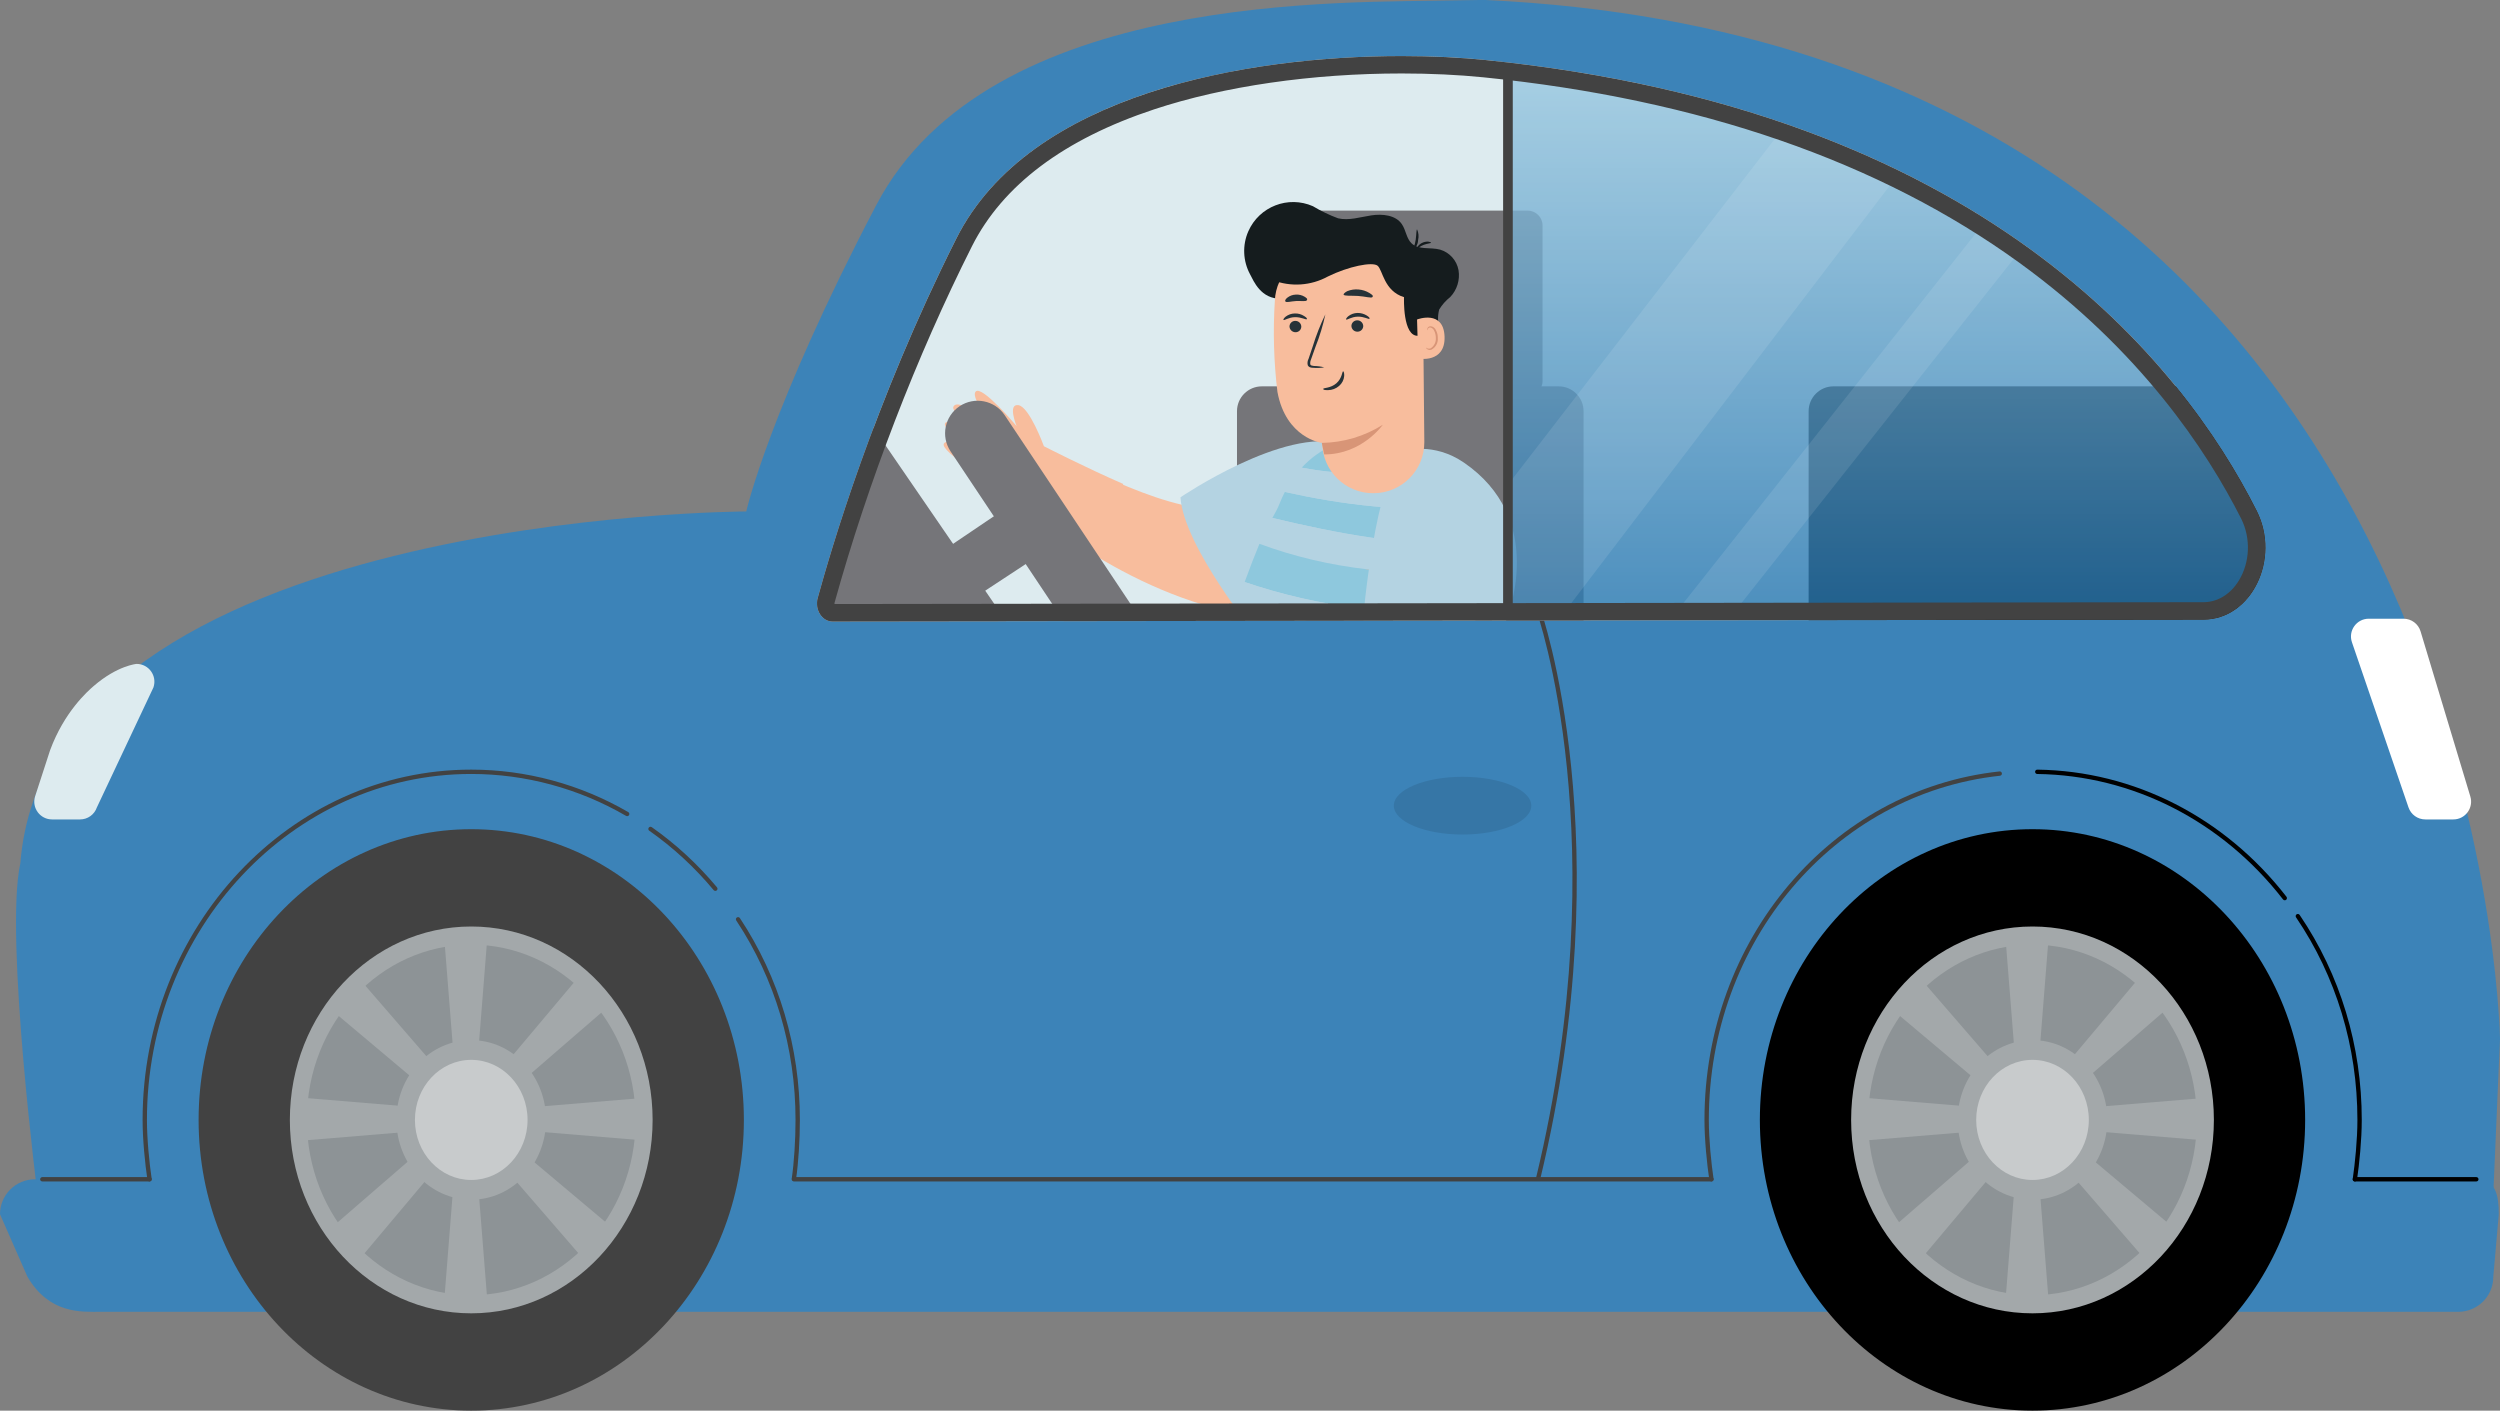 <?xml version="1.0" encoding="utf-8"?>
<!-- Generator: Adobe Illustrator 16.0.0, SVG Export Plug-In . SVG Version: 6.00 Build 0)  -->
<!DOCTYPE svg PUBLIC "-//W3C//DTD SVG 1.1//EN" "http://www.w3.org/Graphics/SVG/1.1/DTD/svg11.dtd">
<svg version="1.1" id="Capa_1" xmlns="http://www.w3.org/2000/svg" xmlns:xlink="http://www.w3.org/1999/xlink" x="0px" y="0px"
	 width="776.166px" height="437.957px" viewBox="0 0 776.166 437.957" enable-background="new 0 0 776.166 437.957"
	 xml:space="preserve">
<rect x="0" y="0" width="776.166" height="437.957" fill="#808080" stroke="none"/>
<g>
	<g>
		<path fill="#3C83B8" d="M461.234,0.002c0,0-3.177-0.026-8.713,0.111c-33.689,0.836-145.438-3.319-180.495,63.603
			c-33.211,63.401-40.341,95.075-40.341,95.075S15.018,159.224,6.305,268.067c-4.979,22.565,5.6,104.918,5.6,104.918l762.01,1.604
			l2.252-52.113C776.166,322.477,771.187,14.603,461.234,0.002"/>
		<path fill="#424242" d="M477.557,366.493c-0.052,0-0.104-0.006-0.158-0.018c-0.362-0.087-0.586-0.453-0.498-0.816
			c25.271-104.877,0.276-175.627,0.021-176.33c-0.128-0.351,0.053-0.739,0.404-0.865c0.353-0.127,0.738,0.052,0.865,0.404
			c0.258,0.705,25.389,71.838,0.023,177.107C478.141,366.286,477.863,366.493,477.557,366.493"/>
		<path fill="#DDEBEF" d="M258.487,192.941l425.653-0.575c14.879-0.02,24.03-18.832,16.496-33.77
			C677.456,112.637,615.738,34.247,461.09,18.624c-44.604-4.507-136.895,1.245-164.167,55.41
			c-25.817,51.277-39.079,97.408-43.016,111.594C252.904,189.247,255.22,192.945,258.487,192.941"/>
	</g>
	<g>
		<defs>
			<path id="SVGID_1_" d="M461.089,18.624c154.649,15.623,216.368,94.013,239.548,139.972c7.534,14.937-1.617,33.75-16.496,33.77
				l-425.653,0.575c-3.267,0.004-5.584-3.694-4.579-7.313c3.936-14.186,17.197-60.317,43.015-111.594
				c22.705-45.094,90.469-56.633,138.269-56.632C444.809,17.402,453.619,17.869,461.089,18.624"/>
		</defs>
		<clipPath id="SVGID_2_">
			<use xlink:href="#SVGID_1_"  overflow="visible"/>
		</clipPath>
		<path clip-path="url(#SVGID_2_)" fill="#757579" d="M483.928,215.991H391.76c-4.261,0-7.715-3.454-7.715-7.715v-80.612
			c0-4.262,3.454-7.716,7.715-7.716h92.168c4.262,0,7.715,3.454,7.715,7.716v80.612
			C491.643,212.537,488.189,215.991,483.928,215.991"/>
		<path clip-path="url(#SVGID_2_)" d="M709.31,215.991H569.234c-4.261,0-7.715-3.454-7.715-7.715v-80.613
			c0-4.261,3.454-7.715,7.715-7.715H709.31c4.261,0,7.715,3.454,7.715,7.716v80.612C717.024,212.537,713.57,215.991,709.31,215.991"
			/>
		<path clip-path="url(#SVGID_2_)" fill="#757579" d="M474.292,122.915h-73c-2.552,0-4.621-2.068-4.621-4.621V70.009
			c0-2.553,2.069-4.621,4.621-4.621h73c2.552,0,4.622,2.068,4.622,4.621v48.284C478.914,120.846,476.844,122.915,474.292,122.915"/>
		<path clip-path="url(#SVGID_2_)" fill="#F8BD9D" d="M348.719,150.254c-11.854-5.17-24.624-11.715-24.624-11.715
			s-4.471-12.262-7.923-12.755s-0.549,6.518-0.549,6.518s-10.828-12.887-12.71-10.732c-1.884,2.156,6.682,11.914,6.682,11.914
			s-11.951-10.751-13.606-7.19c-0.893,2.137,10.195,10.185,10.195,10.185s-11.673-7.283-12.756-5.075
			c-1.082,2.207,10.419,8.718,10.419,8.718s-9.878-4.663-10.836-2.313c-0.957,2.349,14.22,11.937,19.588,14.006
			c0,0,9.721,8.905,22.461,17.505C341.03,164.238,346.643,157.651,348.719,150.254"/>
		<path clip-path="url(#SVGID_2_)" fill="#F8BD9D" d="M442.213,183.38c-8.468-10.478-16.904-20.991-25.242-31.614
			c-12.059,5.935-30.439,10.669-54.04,3.895c-5.409-1.552-11.303-3.848-16.828-6.259c-2.075,7.398-7.104,13.499-13.075,18.582
			C357.221,184.317,399.631,204.372,442.213,183.38"/>
		<path clip-path="url(#SVGID_2_)" fill="#B4D3E2" d="M416.705,137.854c0,0,11.285,3.93,12.435,15.402
			c2.966,29.6-24.444,42.094-38.944,44.218c0,0-22.695-27.747-23.7-43.075C366.495,154.4,398.815,132.401,416.705,137.854"/>
		<path clip-path="url(#SVGID_2_)" fill="#1F0F6D" d="M365.959,245.521c-1.226,4.282-1.937,6.845-1.937,6.845
			c40.425,18.295,86.415,12.242,86.415,12.242c-0.441-0.685-0.039-3.16,0.783-7.939
			C423.035,259.219,393.693,253.299,365.959,245.521"/>
		<path clip-path="url(#SVGID_2_)" fill="#1D2985" d="M369.197,234.363c-1.285,4.365-2.388,8.185-3.238,11.157
			c27.735,7.779,57.076,13.698,85.262,11.148c0.453-2.63,1.034-5.967,1.674-10.086C425.219,248.681,396.59,241.644,369.197,234.363"
			/>
		<path clip-path="url(#SVGID_2_)" fill="#1F0F6D" d="M373.117,221.262c-1.427,4.689-2.751,9.129-3.92,13.103
			c27.393,7.279,56.021,14.316,83.696,12.218c0.59-3.799,1.228-8.283,1.862-13.496C427.709,233.818,399.129,227.245,373.117,221.262
			"/>
		<path clip-path="url(#SVGID_2_)" fill="#1D2985" d="M377.479,207.226c-1.521,4.79-2.99,9.531-4.361,14.036
			c26.011,5.984,54.592,12.556,81.638,11.824c0.632-5.203,1.258-11.152,1.826-17.903
			C430.275,220.135,402.461,216.726,377.479,207.226"/>
		<path clip-path="url(#SVGID_2_)" fill="#1F0F6D" d="M381.719,194.216c-1.437,4.288-2.86,8.669-4.239,13.01
			c24.981,9.5,52.796,12.909,79.103,7.957c0.297-3.535,0.578-7.295,0.834-11.283C432.404,205.978,405.965,200.432,381.719,194.216"
			/>
		<path clip-path="url(#SVGID_2_)" fill="#8EC8DD" d="M398.902,152.734c-0.601,1.176-1.17,2.412-1.688,3.747
			c-0.477,1.228-1.266,2.669-2.182,4.327c20.045,4.785,41.291,8.932,61.717,7.797c-0.828-4.323-1.965-8.094-3.29-11.392
			C435.963,159.13,416.818,156.704,398.902,152.734"/>
		<path clip-path="url(#SVGID_2_)" fill="#8EC8DD" d="M432.819,135.383c0,0-17.043-2.778-28.692,9.807
			c13.891,2.67,28.232,2.316,42.276,0.002C439.771,137.237,432.819,135.383,432.819,135.383"/>
		<path clip-path="url(#SVGID_2_)" fill="#B4D3E2" d="M446.403,145.191c-14.044,2.314-28.386,2.668-42.276-0.002
			c-1.92,2.075-3.699,4.553-5.225,7.545c17.917,3.969,37.06,6.395,54.557,4.479C451.424,152.157,448.938,148.23,446.403,145.191"/>
		<path clip-path="url(#SVGID_2_)" fill="#B4D3E2" d="M395.033,160.809c-1.236,2.235-2.709,4.875-4.021,8.024
			c22.036,8.153,44.51,10.128,66.907,8.394c-0.254-3.097-0.657-5.955-1.17-8.621C436.324,169.741,415.078,165.594,395.033,160.809"
			/>
		<path clip-path="url(#SVGID_2_)" fill="#8EC8DD" d="M391.013,168.833c-1.476,3.544-3.019,7.557-4.588,11.872
			c23.017,7.834,47.679,10.922,71.739,8.838c0.162-4.455,0.062-8.549-0.244-12.316C435.522,178.961,413.049,176.985,391.013,168.833
			"/>
		<path clip-path="url(#SVGID_2_)" fill="#B4D3E2" d="M458.164,189.543c-24.061,2.084-48.723-1.004-71.739-8.838
			c-1.557,4.276-3.139,8.831-4.706,13.511c24.246,6.216,50.686,11.762,75.697,9.683c0.271-4.218,0.518-8.693,0.726-13.448
			C458.154,190.14,458.153,189.85,458.164,189.543"/>
		<path clip-path="url(#SVGID_2_)" fill="#151823" d="M411.516,261.099c-25.115-3.34-46.415-11.423-46.734-11.546
			c-0.162-0.061-0.244-0.245-0.182-0.408c0.063-0.161,0.251-0.24,0.409-0.181c0.479,0.183,48.257,18.312,85.081,11.321
			c0.165-0.032,0.336,0.08,0.369,0.252c0.031,0.17-0.08,0.336-0.252,0.369C437.807,263.26,424.176,262.783,411.516,261.099"/>
		<path clip-path="url(#SVGID_2_)" fill="#151823" d="M418.494,254.238c-0.039-0.005-0.079-0.018-0.114-0.039
			c-15.728-8.978-27.854-24.035-33.271-41.314c-0.054-0.167,0.041-0.344,0.207-0.396c0.167-0.053,0.344,0.04,0.396,0.207
			c5.369,17.129,17.39,32.057,32.979,40.955c0.152,0.086,0.205,0.28,0.119,0.431C418.745,254.197,418.618,254.256,418.494,254.238"
			/>
		<path clip-path="url(#SVGID_2_)" fill="#151823" d="M419.061,243.82c-0.084-0.012-0.162-0.056-0.214-0.129
			c-5.614-7.725-9.846-16.697-12.237-25.947c-0.043-0.169,0.058-0.341,0.227-0.384c0.167-0.046,0.342,0.057,0.385,0.227
			c2.372,9.171,6.569,18.071,12.137,25.734c0.103,0.142,0.071,0.338-0.07,0.44C419.219,243.812,419.137,243.83,419.061,243.82"/>
		<path clip-path="url(#SVGID_2_)" fill="#B4D3E2" d="M454.548,143.652c-9.5-6.535-18.438-3.701-18.438-3.701
			c-9.209,7.89-12.953,52.513-12.953,52.513c1.742,1.288,3.795,2.396,6.023,3.358c11.508,4.969,27.891,5.915,32.621,6.086
			c0.852,0.031,1.335,0.037,1.335,0.037C470.883,189.506,479.056,160.512,454.548,143.652"/>
		<path clip-path="url(#SVGID_2_)" fill="#F5A27D" d="M386.236,234.874c0,0-10.903-7.174-13.968-5.509
			c-3.065,1.663,3.448,5.559,3.448,5.559s-16.378-3.883-16.604-1.029c-0.225,2.852,12.472,5.575,12.472,5.575
			s-16.005-1.498-15.209,2.346c0.558,2.247,14.258,2.091,14.258,2.091s-13.713,1.121-13.266,3.538
			c0.45,2.416,13.564,0.781,13.564,0.781s-10.711,2.15-10.077,4.607c0.633,2.456,18.534,1.097,24.076-0.446
			c0,0,18.844,2.27,35.784-0.398c0.135-7.557-0.949-15.958-4.412-23.05C402.914,232.193,386.236,234.874,386.236,234.874"/>
		<path clip-path="url(#SVGID_2_)" fill="#F5A27D" d="M445.652,240.6c-1.824-9.178-8.375-8.752-13.803-16.824
			c-1.396,0.576-2.807,1.135-4.23,1.67c-4.637,1.743-9.92,3.251-15.125,4.515c3.463,7.092,5.197,14.983,5.062,22.541
			C427.451,250.943,437.774,247.529,445.652,240.6"/>
		<path clip-path="url(#SVGID_2_)" fill="#F5A27D" d="M429.18,195.821c-1.212,10.118-4.227,21.654-8.848,33.005
			c9.56,1.797,17.502,6.634,25.32,11.773c7.155-11.248,13.288-24.332,16.149-38.692C457.069,201.736,440.688,200.791,429.18,195.821
			"/>
		<polygon clip-path="url(#SVGID_2_)" fill="#757579" points="264.981,123.79 324.741,210.868 235.954,210.868 		"/>
		<polygon clip-path="url(#SVGID_2_)" fill="#757579" points="299.13,187.819 329.01,168.183 319.619,152.815 288.031,174.159 		"/>
		<path clip-path="url(#SVGID_2_)" fill="#757579" d="M351.833,206.963L351.833,206.963c-4.642,3.103-10.92,1.854-14.022-2.788
			l-42.686-64.028c-3.104-4.643-1.854-10.921,2.787-14.024c4.643-3.102,10.921-1.853,14.023,2.788l42.686,64.03
			C357.725,197.582,356.477,203.86,351.833,206.963"/>
		<g opacity="0.8" clip-path="url(#SVGID_2_)">
			<g>
				<defs>
					<rect id="SVGID_3_" x="468.45" y="21.628" width="231.463" height="169.036"/>
				</defs>
				<clipPath id="SVGID_4_">
					<use xlink:href="#SVGID_3_"  overflow="visible"/>
				</clipPath>
				<g clip-path="url(#SVGID_4_)">
					<defs>
						<path id="SVGID_5_" d="M468.45,21.627v169.037l212.86-0.001c0,0,13.09-0.568,17.644-11.952
							c4.553-11.383-7.968-35.286-19.351-47.807C668.221,118.382,625.534,43.255,468.45,21.627"/>
					</defs>
					<clipPath id="SVGID_6_">
						<use xlink:href="#SVGID_5_"  overflow="visible"/>
					</clipPath>
					
						<linearGradient id="SVGID_7_" gradientUnits="userSpaceOnUse" x1="0" y1="437.968" x2="1" y2="437.968" gradientTransform="matrix(-7.589155e-09 169.036 169.036 7.589155e-09 -73446.516 21.582)">
						<stop  offset="0" style="stop-color:#9AC8E0"/>
						<stop  offset="0.993" style="stop-color:#2978B1"/>
						<stop  offset="1" style="stop-color:#2978B1"/>
					</linearGradient>
					<rect x="468.45" y="21.627" clip-path="url(#SVGID_6_)" fill="url(#SVGID_7_)" width="235.057" height="169.037"/>
				</g>
			</g>
		</g>
		<g opacity="0.1" clip-path="url(#SVGID_2_)">
			<g>
				<defs>
					<rect id="SVGID_8_" x="468.45" y="40.978" width="119.235" height="149.686"/>
				</defs>
				<clipPath id="SVGID_9_">
					<use xlink:href="#SVGID_8_"  overflow="visible"/>
				</clipPath>
				<path clip-path="url(#SVGID_9_)" fill="#FFFFFF" d="M469.02,149.4l83.665-108.423c0,0,20.489,5.977,35.002,15.367
					l-101.593,133.18l-17.644,1.14L469.02,149.4z"/>
			</g>
		</g>
		<g opacity="0.1" clip-path="url(#SVGID_2_)">
			<g>
				<defs>
					<rect id="SVGID_10_" x="519.816" y="70.432" width="107.141" height="120.374"/>
				</defs>
				<clipPath id="SVGID_11_">
					<use xlink:href="#SVGID_10_"  overflow="visible"/>
				</clipPath>
				<path clip-path="url(#SVGID_11_)" fill="#FFFFFF" d="M519.816,190.806l95.188-120.374c0,0,7.257,3.842,11.952,7.683
					L538.17,190.379L519.816,190.806z"/>
			</g>
		</g>
	</g>
	<g>
		<path fill="#3C83B8" d="M763.224,407.272H31.348c-5.997,0-15.937,0.806-22.812-10.856l-8.537-19.434
			c0-5.997,4.862-10.857,10.858-10.857h757.96c5.996,0,6.972,4.86,6.972,10.856l-1.707,19.434
			C774.082,402.412,769.221,407.272,763.224,407.272"/>
		<path d="M768.818,366.8h-37.707c-0.375,0-0.677-0.303-0.677-0.676s0.302-0.676,0.677-0.676h37.707
			c0.373,0,0.676,0.303,0.676,0.676S769.191,366.8,768.818,366.8"/>
		<path fill="#424242" d="M531.341,366.8H246.483c-0.373,0-0.675-0.302-0.675-0.676c0-0.373,0.302-0.676,0.675-0.676h284.857
			c0.374,0,0.676,0.303,0.676,0.676S531.715,366.8,531.341,366.8"/>
		<path fill="#424242" d="M46.43,366.8H13.135c-0.374,0-0.676-0.302-0.676-0.676c0-0.373,0.302-0.676,0.676-0.676H46.43
			c0.374,0,0.676,0.303,0.676,0.676C47.105,366.498,46.804,366.8,46.43,366.8"/>
		<path fill="#424242" d="M246.484,366.637c-0.031,0-0.065-0.003-0.099-0.007c-0.368-0.055-0.625-0.396-0.57-0.766
			c0.723-4.949,1.169-11.91,1.169-18.167c0-22.332-6.361-43.743-18.4-61.914c-0.205-0.312-0.12-0.732,0.19-0.938
			c0.312-0.205,0.73-0.119,0.938,0.189c12.185,18.395,18.626,40.062,18.626,62.662c0,6.318-0.455,13.353-1.187,18.361
			C247.104,366.395,246.814,366.637,246.484,366.637"/>
		<path fill="#424242" d="M222.089,276.599c-0.194,0-0.386-0.083-0.521-0.241c-5.882-7.059-12.608-13.266-19.993-18.449
			c-0.307-0.214-0.381-0.638-0.165-0.942c0.215-0.304,0.635-0.381,0.94-0.165c7.483,5.253,14.299,11.541,20.257,18.689
			c0.239,0.287,0.2,0.713-0.086,0.952C222.395,276.547,222.241,276.599,222.089,276.599"/>
		<path fill="#424242" d="M46.429,366.8c-0.33,0-0.618-0.241-0.668-0.577c-0.721-4.898-1.491-12.338-1.491-18.526
			c0-59.97,45.772-108.757,102.034-108.757c17.033,0,33.893,4.562,48.753,13.193c0.323,0.188,0.434,0.604,0.245,0.925
			c-0.187,0.323-0.602,0.432-0.924,0.245c-14.656-8.513-31.279-13.013-48.074-13.013c-55.517,0-100.683,48.183-100.683,107.406
			c0,6.117,0.764,13.479,1.477,18.33c0.055,0.369-0.199,0.712-0.569,0.767C46.495,366.798,46.461,366.8,46.429,366.8"/>
		<path d="M731.112,366.8c-0.033,0-0.066-0.003-0.101-0.007c-0.369-0.054-0.623-0.396-0.57-0.766
			c0.703-4.819,1.455-12.165,1.455-18.331c0-22.761-6.588-44.506-19.055-62.89c-0.209-0.309-0.127-0.729,0.182-0.938
			c0.308-0.206,0.729-0.128,0.938,0.181c12.618,18.607,19.287,40.616,19.287,63.647c0,6.238-0.759,13.66-1.469,18.525
			C731.73,366.559,731.441,366.8,731.112,366.8"/>
		<path d="M709.342,279.51c-0.2,0-0.401-0.091-0.533-0.262c-18.906-24.36-46.721-38.555-76.312-38.949
			c-0.373-0.005-0.672-0.311-0.668-0.685c0.006-0.37,0.307-0.667,0.676-0.667h0.01c30.006,0.398,58.203,14.787,77.361,39.472
			c0.229,0.295,0.176,0.72-0.118,0.948C709.634,279.464,709.486,279.51,709.342,279.51"/>
		<path fill="#424242" d="M531.339,366.8c-0.327,0-0.618-0.241-0.667-0.577c-0.721-4.898-1.49-12.338-1.49-18.526
			c0-56.026,39.377-102.541,91.598-108.196c0.363-0.037,0.705,0.229,0.744,0.6s-0.229,0.705-0.6,0.744
			c-51.531,5.581-90.391,51.519-90.391,106.853c0,6.116,0.763,13.479,1.477,18.33c0.055,0.369-0.201,0.712-0.57,0.767
			C531.405,366.797,531.372,366.8,531.339,366.8"/>
		<path fill="#424242" d="M230.949,347.696c0,49.851-37.896,90.262-84.646,90.262c-46.748,0-84.646-40.411-84.646-90.262
			c0-49.85,37.897-90.261,84.646-90.261C193.053,257.436,230.949,297.847,230.949,347.696"/>
		<path fill="#A3A8AA" d="M202.616,347.696c0,33.164-25.212,60.049-56.312,60.049c-31.102,0-56.313-26.885-56.313-60.049
			s25.212-60.049,56.313-60.049C177.404,287.647,202.616,314.532,202.616,347.696"/>
		<path fill="#8D9396" d="M197.336,347.696c0,30.055-22.848,54.418-51.032,54.418s-51.032-24.363-51.032-54.418
			s22.848-54.418,51.032-54.418S197.336,317.642,197.336,347.696"/>
		<path fill="#A3A8AA" d="M169.528,347.696c0,13.679-10.398,24.766-23.226,24.766c-12.825,0-23.224-11.087-23.224-24.766
			c0-13.678,10.398-24.766,23.224-24.766C159.13,322.931,169.528,334.019,169.528,347.696"/>
		<polygon fill="#A3A8AA" points="151.365,290.264 147.168,343.195 142.046,343.195 137.848,290.264 		"/>
		<polygon fill="#A3A8AA" points="137.848,404.662 142.046,351.731 147.168,351.731 151.366,404.662 		"/>
		<polygon fill="#A3A8AA" points="189.832,311.663 150.57,345.643 147.05,342.071 180.542,302.238 		"/>
		<polygon fill="#A3A8AA" points="101.921,382.004 141.183,348.025 144.703,351.596 111.211,391.43 		"/>
		<polygon fill="#A3A8AA" points="110.706,302.878 144.686,342.141 141.114,345.66 101.281,312.168 		"/>
		<polygon fill="#A3A8AA" points="181.047,390.789 147.067,351.527 150.638,348.008 190.472,381.499 		"/>
		<polygon fill="#A3A8AA" points="201.806,354.222 151.245,350.025 151.245,344.902 201.806,340.704 		"/>
		<polygon fill="#A3A8AA" points="92.53,340.704 143.091,344.901 143.091,350.024 92.53,354.223 		"/>
		<g opacity="0.4">
			<g>
				<defs>
					<rect id="SVGID_12_" x="128.818" y="329.051" width="34.971" height="37.291"/>
				</defs>
				<clipPath id="SVGID_13_">
					<use xlink:href="#SVGID_12_"  overflow="visible"/>
				</clipPath>
				<path clip-path="url(#SVGID_13_)" fill="#FFFFFF" d="M163.789,347.696c0,10.298-7.829,18.646-17.485,18.646
					c-9.657,0-17.484-8.349-17.484-18.646c0-10.297,7.827-18.646,17.484-18.646C155.96,329.051,163.789,337.399,163.789,347.696"/>
			</g>
		</g>
		<path d="M715.67,347.696c0,49.851-37.896,90.262-84.646,90.262c-46.748,0-84.645-40.411-84.645-90.262
			c0-49.85,37.896-90.261,84.645-90.261C677.773,257.436,715.67,297.847,715.67,347.696"/>
		<path fill="#A3A8AA" d="M687.337,347.696c0,33.164-25.212,60.049-56.313,60.049c-31.1,0-56.312-26.885-56.312-60.049
			s25.212-60.049,56.312-60.049C662.125,287.647,687.337,314.532,687.337,347.696"/>
		<path fill="#8D9396" d="M682.057,347.696c0,30.055-22.848,54.418-51.033,54.418c-28.185,0-51.031-24.363-51.031-54.418
			s22.847-54.418,51.031-54.418C659.209,293.278,682.057,317.642,682.057,347.696"/>
		<path fill="#A3A8AA" d="M654.248,347.696c0,13.677-10.398,24.766-23.225,24.766s-23.225-11.089-23.225-24.766
			c0-13.678,10.398-24.766,23.225-24.766S654.248,334.019,654.248,347.696"/>
		<polygon fill="#A3A8AA" points="636.086,290.264 631.889,343.195 626.766,343.195 622.568,290.264 		"/>
		<polygon fill="#A3A8AA" points="622.568,404.662 626.766,351.731 631.889,351.731 636.086,404.662 		"/>
		<polygon fill="#A3A8AA" points="674.553,311.663 635.291,345.643 631.77,342.071 665.262,302.238 		"/>
		<polygon fill="#A3A8AA" points="586.642,382.004 625.903,348.025 629.424,351.596 595.932,391.43 		"/>
		<polygon fill="#A3A8AA" points="595.426,302.878 629.406,342.141 625.835,345.66 586.001,312.168 		"/>
		<polygon fill="#A3A8AA" points="665.768,390.789 631.787,351.527 635.358,348.008 675.192,381.499 		"/>
		<polygon fill="#A3A8AA" points="686.526,354.222 635.967,350.024 635.967,344.902 686.526,340.704 		"/>
		<polygon fill="#A3A8AA" points="577.25,340.704 627.812,344.901 627.812,350.023 577.25,354.223 		"/>
		<g opacity="0.4">
			<g>
				<defs>
					<rect id="SVGID_14_" x="613.539" y="329.051" width="34.97" height="37.291"/>
				</defs>
				<clipPath id="SVGID_15_">
					<use xlink:href="#SVGID_14_"  overflow="visible"/>
				</clipPath>
				<path clip-path="url(#SVGID_15_)" fill="#FFFFFF" d="M648.51,347.696c0,10.297-7.828,18.646-17.486,18.646
					c-9.656,0-17.484-8.349-17.484-18.646c0-10.298,7.828-18.646,17.484-18.646C640.682,329.051,648.51,337.398,648.51,347.696"/>
			</g>
		</g>
		<path fill="#424242" d="M435.195,22.808c8.85,0,17.617,0.413,25.352,1.195c67.05,6.774,123.05,26.156,166.443,57.609
			c37.471,27.159,58.106,58.18,68.819,79.42c3.036,6.019,2.752,13.564-0.724,19.221c-2.617,4.256-6.608,6.701-10.951,6.707
			l-425.041,0.573c-0.022-0.122-0.026-0.279,0.023-0.459c10.336-37.25,25.478-76.531,42.636-110.609
			c9.541-18.949,28.582-33.255,56.593-42.524C380.044,26.762,407.336,22.808,435.195,22.808 M435.195,17.402
			c-47.801,0-115.567,11.538-138.271,56.633c-25.818,51.276-39.08,97.407-43.018,111.593c-1.003,3.616,1.312,7.313,4.574,7.313
			h0.006l425.655-0.575c14.878-0.02,24.03-18.832,16.496-33.77C677.457,112.637,615.738,34.247,461.09,18.624
			C453.619,17.869,444.812,17.402,435.195,17.402"/>
		
			<line fill="none" stroke="#424242" stroke-width="3" stroke-miterlimit="10" x1="468.166" y1="22.196" x2="468.166" y2="189.524"/>
		<path fill="#FFFFFF" d="M746.217,192.086h-10.795c-3.787,0-6.449,3.727-5.223,7.31l17.561,51.279
			c0.766,2.232,2.864,3.731,5.225,3.731h8.687c3.701,0,6.354-3.569,5.286-7.113l-15.454-51.28
			C750.801,193.682,748.653,192.086,746.217,192.086"/>
		<path fill="#DDEBEF" d="M29.07,213.002c7.398-6.402,13.343-6.882,13.343-6.882c3.787,0,6.45,3.727,5.223,7.31l-17.561,37.246
			c-0.765,2.232-2.863,3.731-5.223,3.731h-8.688c-3.7,0-6.354-3.569-5.286-7.113l4.675-14.371
			C19.964,220.972,27.229,214.596,29.07,213.002"/>
		<g opacity="0.1">
			<g>
				<defs>
					<rect id="SVGID_16_" x="432.732" y="241.169" width="42.687" height="17.928"/>
				</defs>
				<clipPath id="SVGID_17_">
					<use xlink:href="#SVGID_16_"  overflow="visible"/>
				</clipPath>
				<path clip-path="url(#SVGID_17_)" d="M475.419,250.133c0,4.95-9.556,8.964-21.343,8.964s-21.344-4.014-21.344-8.964
					c0-4.951,9.557-8.965,21.344-8.965S475.419,245.182,475.419,250.133"/>
			</g>
		</g>
		<path fill="#151C1E" d="M397.833,92.744c-6.441,0.173-8.64-5.579-9.72-7.565c-2.239-4.134-2.441-9.071-0.547-13.373
			c3.387-7.686,12.361-11.172,20.047-7.788c2.487,1.497,5.109,2.758,7.832,3.766c3.381,0.766,6.856-0.392,10.293-0.916
			c3.438-0.524,7.594-0.111,9.494,2.734c1.279,1.854,1.396,4.417,3.014,5.952c2.201,2.111,5.857,1.137,8.847,1.942
			c2.961,0.876,5.179,3.342,5.733,6.379c0.496,3.035-0.461,6.127-2.582,8.352c-1.364,1.076-2.524,2.386-3.424,3.871
			c-0.57,2.208-0.467,4.538,0.299,6.686c0.436,2.219,0.226,5.014-1.78,6.068c-0.698,0.368-1.511,0.451-2.271,0.235
			c-1.629-0.466-2.571-2.164-2.106-3.794"/>
		<path fill="#F8BD9D" d="M410.492,137.5c0.092,8.722,7.238,15.717,15.96,15.624c2.188-0.905,0.026,0,0.041,0
			c8.722-0.045,15.756-7.152,15.711-15.875l-0.494-51.565l-0.035-4.557l-29.548-2.356c-0.202-0.016-0.404-0.028-0.607-0.036
			c-8.369-0.314-15.405,6.215-15.72,14.582c-0.608,9.462-0.34,18.96,0.802,28.371c2.656,14.348,13.684,15.805,13.684,15.805
			c0.14-0.264,0.415,0.413,0.206-0.155C410.491,137.392,410.491,137.444,410.492,137.5"/>
		<path fill="#263238" d="M400.339,101.321c0.046-0.983,0.881-1.743,1.864-1.697c0.994,0.01,1.8,0.814,1.809,1.809
			c-0.037,0.982-0.859,1.748-1.842,1.714c-0.995-0.021-1.799-0.817-1.831-1.812V101.321z"/>
		<path fill="#263238" d="M399.145,98.311c0.815-0.627,1.812-0.975,2.84-0.991c1.043-0.042,2.071,0.245,2.94,0.821
			c0.649,0.428,0.976,0.721,0.783,0.969c-0.192,0.247-1.664-0.675-3.648-0.642c-1.983,0.033-3.354,1.105-3.573,0.87
			C398.363,99.231,398.557,98.802,399.145,98.311"/>
		<path fill="#263238" d="M421.41,99.454c1.006-0.002,1.823,0.808,1.832,1.812c0,0.005-0.001,0.009-0.001,0.014
			c-0.046,0.984-0.881,1.743-1.864,1.697c-0.994-0.01-1.799-0.814-1.809-1.809C419.605,100.187,420.43,99.421,421.41,99.454"/>
		<path fill="#263238" d="M418.599,98.172c0.813-0.634,1.811-0.988,2.842-1.013c1.039-0.019,2.062,0.267,2.94,0.822
			c0.646,0.449,0.973,0.743,0.781,0.99c-0.193,0.248-1.658-0.719-3.646-0.663c-1.987,0.055-3.358,1.127-3.577,0.892
			C417.816,99.093,418.01,98.663,418.599,98.172"/>
		<path fill="#263238" d="M407.721,114.191c-0.296,0.007-0.59-0.032-0.873-0.115c-0.373-0.092-0.684-0.351-0.84-0.703
			c-0.16-0.673-0.066-1.382,0.264-1.991l1.312-3.9c1.042-3.391,2.347-6.696,3.899-9.885c-0.743,3.464-1.779,6.86-3.094,10.151
			c-0.477,1.371-0.941,2.652-1.377,3.891c-0.215,0.477-0.285,1.005-0.203,1.521c0.116,0.334,0.586,0.396,1.101,0.464
			c1.086,0.016,2.167,0.159,3.221,0.425C410.004,114.244,408.857,114.292,407.721,114.191"/>
		<path fill="#D89577" d="M411.121,141.087c11.786,0,18.207-9.227,18.207-9.227c-5.678,3.591-12.236,5.544-18.953,5.644
			L411.121,141.087z"/>
		<path fill="#263238" d="M417.33,116.734c-0.098,1.201-0.671,2.313-1.593,3.09c-0.95,0.826-2.166,1.287-3.426,1.3
			c-0.979,0.006-1.517-0.065-1.494-0.403c0.021-0.339,2.296-0.152,4.099-1.734c1.801-1.583,1.769-3.749,2.082-3.708
			C417.139,115.253,417.387,115.787,417.33,116.734"/>
		<path fill="#263238" d="M418.284,90.393c1.108-0.451,2.312-0.628,3.504-0.516c1.19,0.092,2.342,0.463,3.362,1.082
			c0.774,0.512,1.265,0.759,0.974,1.244c-0.292,0.485-2.252-0.184-4.509-0.323c-2.258-0.138-4.27,0.097-4.495-0.434
			C417.152,91.2,417.551,90.775,418.284,90.393"/>
		<path fill="#263238" d="M399.648,92.437c0.751-0.596,1.673-0.936,2.632-0.972c0.965-0.073,1.929,0.159,2.757,0.66
			c0.607,0.399,0.986,0.631,0.698,1.093c-0.289,0.463-1.683,0.165-3.332,0.243c-1.649,0.079-2.991,0.583-3.34,0.128
			C398.885,93.383,399.062,92.906,399.648,92.437"/>
		<path fill="#151C1E" d="M394.672,80.15l9.695-2.588l12.539-1.711l13.31,2.601l13.745,0.36c0,0,1.439,24.928-3.565,25.427
			c-5.004,0.499-4.495-11.973-4.495-11.973c-6.296-1.947-6.592-8.495-8.22-9.779c-1.628-1.285-9.041,0.216-15.418,3.356
			c-5.262,2.889-11.532,3.301-17.127,1.128L394.672,80.15z"/>
		<path fill="#151C1E" d="M442.08,75.991c-1.146,0.418-1.903,1.138-2.07,1.024c-0.167-0.113,0.457-1.214,1.801-1.742
			c1.344-0.528,2.498-0.125,2.471,0.076C444.255,75.551,443.227,75.574,442.08,75.991"/>
		<path fill="#151C1E" d="M440.274,74.5c-0.021,1.159-0.556,2.248-1.462,2.971c-0.19-0.117,0.498-1.368,0.723-3.069
			c0.225-1.699,0.197-3.205,0.42-3.175C440.426,72.252,440.537,73.404,440.274,74.5"/>
		<path fill="#F8BD9D" d="M440.297,111.19c0.034,0.255,8.498,1.646,8.19-6.701c-0.308-8.348-8.321-5.401-8.54-5.293
			C439.947,99.196,440.262,110.935,440.297,111.19"/>
		<path fill="#D89577" d="M443.078,108.394c0.389,0.263,0.877,0.327,1.319,0.175c1.356-0.71,2.146-2.174,1.991-3.697
			c0.016-0.822-0.184-1.632-0.577-2.353c-0.265-0.661-0.861-1.131-1.567-1.23c-0.289-0.041-0.582,0.043-0.805,0.234
			c-0.157,0.137-0.262,0.324-0.298,0.53c-0.046,0.358,0.114,0.516,0.118,0.493c0.003-0.022,0.022-0.178,0.056-0.424
			c0.138-0.325,0.485-0.506,0.831-0.437c0.539,0.152,0.97,0.558,1.154,1.085c0.31,0.645,0.473,1.351,0.478,2.066
			c0.114,1.292-0.478,2.545-1.548,3.278c-0.346,0.159-0.741,0.172-1.098,0.037c-0.226-0.189-0.381-0.21-0.381-0.21
			C442.703,107.957,442.77,108.148,443.078,108.394"/>
	</g>
</g>
</svg>
